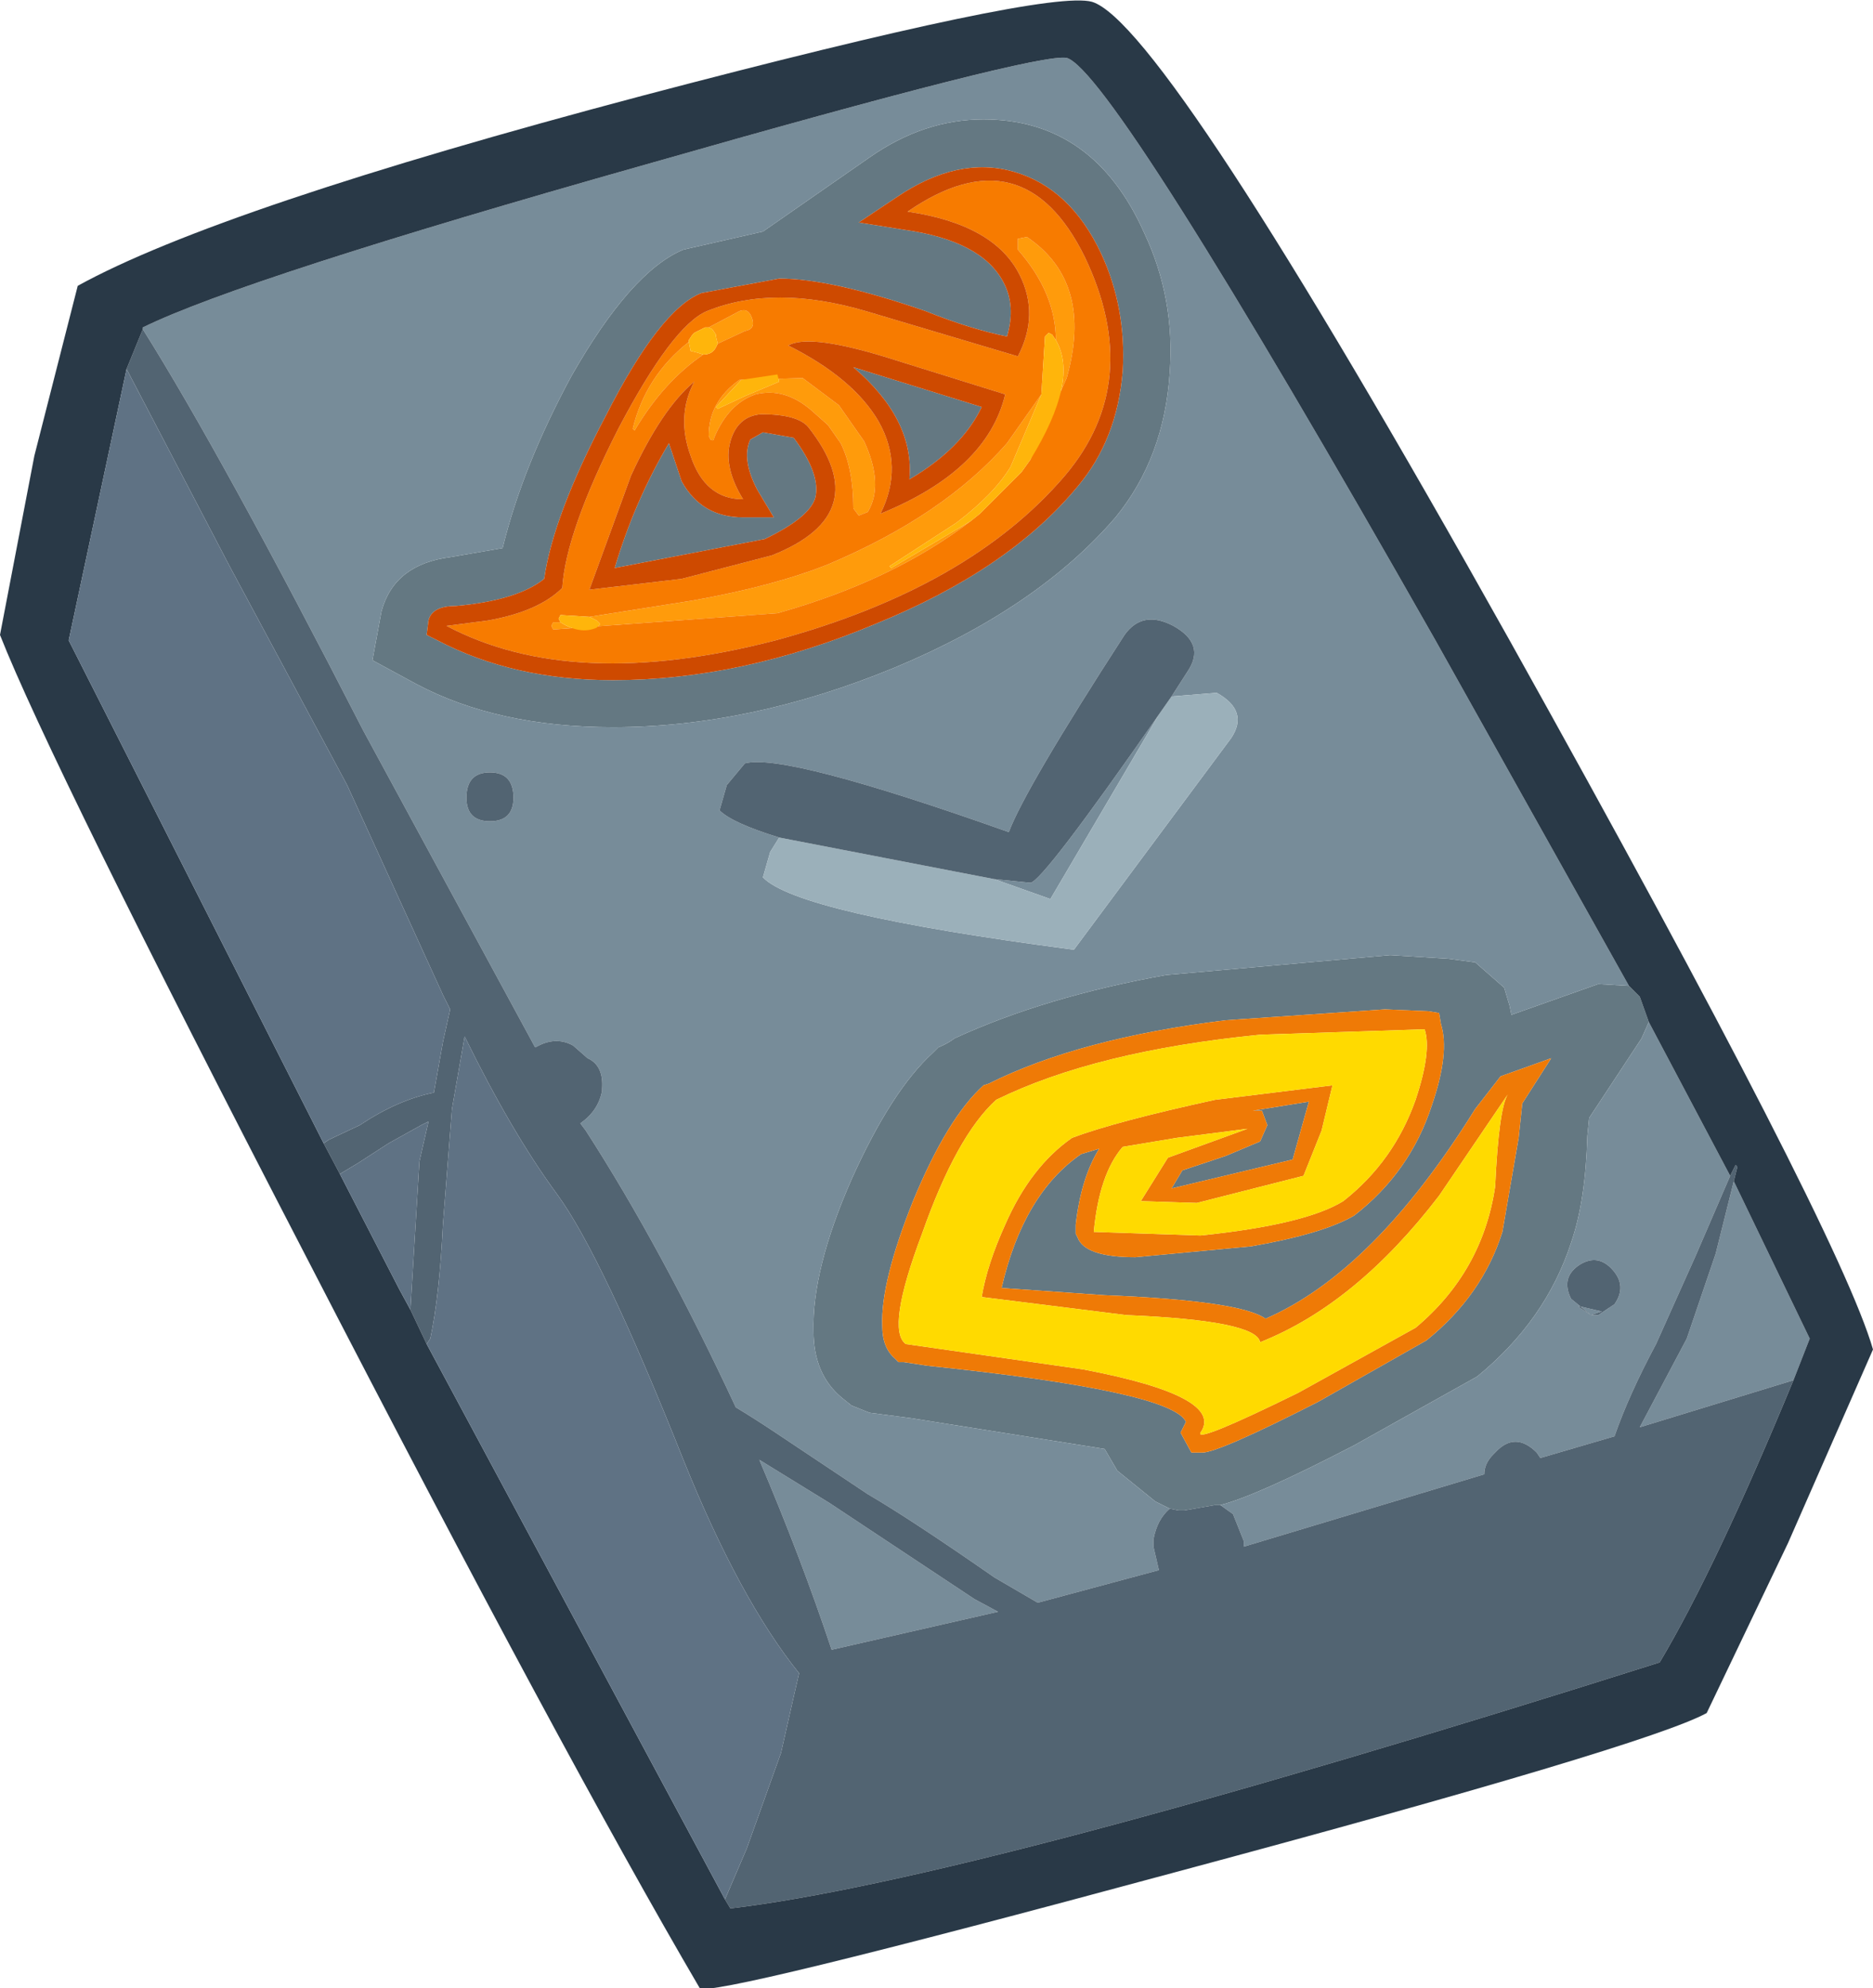 <?xml version="1.0" encoding="UTF-8" standalone="no"?>
<svg xmlns:xlink="http://www.w3.org/1999/xlink" height="54.95px" width="51.8px" xmlns="http://www.w3.org/2000/svg">
  <g transform="matrix(1.0, 0.0, 0.0, 1.0, 25.9, 27.45)">
    <path d="M3.3 -18.05 Q3.3 -19.35 2.25 -20.55 L2.25 -20.85 2.5 -20.9 Q4.35 -19.65 3.6 -17.0 L2.6 -14.75 Q3.95 -16.95 3.3 -18.05 M0.95 -13.05 Q-1.2 -11.4 -4.4 -10.5 L-10.6 -10.05 -10.65 -10.15 -10.6 -10.25 -10.4 -10.25 Q-9.85 -9.9 -9.4 -10.1 L-9.3 -10.2 -9.4 -10.3 -9.6 -10.4 -6.75 -10.85 Q-4.5 -11.25 -3.0 -11.85 0.2 -13.2 1.95 -15.2 L2.9 -16.55 2.05 -14.55 Q1.6 -13.8 0.55 -13.0 L-1.3 -11.8 -1.25 -11.75 0.7 -12.9 0.95 -13.05 M-6.3 -18.4 L-5.45 -18.85 Q-5.2 -18.95 -5.1 -18.65 -5.0 -18.35 -5.3 -18.3 L-6.05 -17.95 -6.1 -18.15 -6.1 -18.2 -6.2 -18.35 -6.3 -18.4 M-6.45 -17.65 Q-7.55 -16.9 -8.35 -15.55 L-8.4 -15.6 Q-8.05 -17.05 -6.85 -18.0 L-6.8 -17.75 -6.6 -17.7 -6.45 -17.65 M-6.05 -16.15 L-5.3 -16.5 -4.35 -16.9 -4.4 -17.1 -5.4 -16.95 -6.1 -16.2 -6.05 -16.15 M-6.15 -15.35 Q-6.15 -15.25 -6.25 -15.3 L-6.3 -15.4 Q-6.3 -16.35 -5.45 -16.95 L-3.7 -17.0 -2.7 -16.25 -2.0 -15.25 Q-1.45 -14.05 -1.9 -13.3 L-2.15 -13.2 -2.3 -13.4 Q-2.3 -14.5 -2.65 -15.2 L-3.0 -15.7 -3.45 -16.1 Q-4.2 -16.75 -5.0 -16.55 -5.75 -16.3 -6.15 -15.35" fill="#ff9b0b" fill-rule="evenodd" stroke="none"/>
    <path d="M2.6 -14.75 L3.6 -17.0 Q4.35 -19.65 2.5 -20.9 L2.25 -20.85 2.25 -20.55 Q3.3 -19.35 3.3 -18.05 L3.2 -18.2 3.1 -18.25 3.0 -18.15 2.9 -16.55 1.95 -15.2 Q0.2 -13.2 -3.0 -11.85 -4.5 -11.25 -6.75 -10.85 L-9.6 -10.4 -10.4 -10.45 -10.45 -10.35 -10.4 -10.25 -10.6 -10.25 -10.65 -10.15 -10.6 -10.05 -4.4 -10.5 Q-1.2 -11.4 0.95 -13.05 L1.2 -13.25 1.25 -13.3 2.35 -14.4 2.6 -14.75 M-0.8 -21.6 Q2.4 -23.8 4.1 -20.35 5.75 -16.9 3.55 -14.3 0.9 -11.2 -4.45 -9.75 -10.05 -8.3 -13.55 -10.15 L-12.4 -10.3 Q-11.0 -10.55 -10.35 -11.2 -10.25 -12.75 -8.8 -15.6 -7.3 -18.45 -6.35 -18.85 -4.5 -19.6 -1.95 -18.85 L2.25 -17.6 Q2.85 -18.75 2.3 -19.85 1.6 -21.25 -0.8 -21.6 M-6.05 -17.95 L-5.3 -18.3 Q-5.0 -18.35 -5.1 -18.65 -5.2 -18.95 -5.45 -18.85 L-6.3 -18.4 -6.4 -18.4 -6.7 -18.25 -6.75 -18.2 -6.85 -18.05 -6.85 -18.0 Q-8.05 -17.05 -8.4 -15.6 L-8.35 -15.55 Q-7.55 -16.9 -6.45 -17.65 -6.2 -17.65 -6.1 -17.85 L-6.05 -17.95 M-6.15 -15.35 Q-5.75 -16.3 -5.0 -16.55 -4.2 -16.75 -3.45 -16.1 L-3.0 -15.7 -2.65 -15.2 Q-2.3 -14.5 -2.3 -13.4 L-2.15 -13.2 -1.9 -13.3 Q-1.45 -14.05 -2.0 -15.25 L-2.7 -16.25 -3.7 -17.0 -5.45 -16.95 Q-6.3 -16.35 -6.3 -15.4 L-6.25 -15.3 Q-6.15 -15.25 -6.15 -15.35 M-1.55 -13.25 Q1.4 -14.45 1.9 -16.55 L-1.15 -17.5 Q-3.5 -18.25 -4.1 -17.9 -2.3 -17.0 -1.6 -15.8 -0.9 -14.55 -1.55 -13.25 M-9.6 -11.15 L-7.05 -11.45 -4.55 -12.1 Q-1.65 -13.25 -3.55 -15.65 -3.85 -16.0 -4.85 -16.0 -5.5 -15.95 -5.7 -15.25 -5.9 -14.55 -5.35 -13.65 -6.4 -13.65 -6.8 -14.85 -7.2 -15.95 -6.7 -16.9 -7.6 -16.15 -8.45 -14.3 L-9.6 -11.15" fill="#f77b00" fill-rule="evenodd" stroke="none"/>
    <path d="M-8.95 -8.65 Q-5.4 -8.65 -1.7 -10.2 2.0 -11.7 3.9 -14.0 5.0 -15.3 5.15 -17.2 5.25 -18.95 4.55 -20.45 3.7 -22.25 2.15 -22.7 0.6 -23.15 -1.1 -22.0 L-2.15 -21.3 -0.9 -21.1 Q1.25 -20.8 1.85 -19.65 2.2 -19.0 1.95 -18.15 0.95 -18.35 -0.3 -18.85 -2.9 -19.75 -4.35 -19.75 L-6.5 -19.35 Q-7.65 -18.9 -9.15 -15.95 -10.6 -13.2 -10.85 -11.45 -11.6 -10.85 -13.3 -10.7 -13.95 -10.7 -14.05 -10.3 L-14.1 -9.9 -13.8 -9.75 Q-11.7 -8.65 -8.95 -8.65 M-8.95 -7.35 Q-12.15 -7.35 -14.4 -8.55 L-15.6 -9.2 -15.35 -10.55 Q-15.0 -11.85 -13.45 -12.05 L-12.0 -12.3 Q-11.45 -14.55 -10.1 -17.05 -8.45 -19.95 -7.0 -20.55 L-4.8 -21.05 -1.85 -23.1 Q-0.35 -24.15 1.3 -24.15 4.35 -24.15 5.75 -21.0 6.6 -19.2 6.45 -17.15 6.3 -14.8 4.95 -13.15 2.8 -10.65 -1.15 -9.0 -5.15 -7.35 -8.95 -7.35 M6.45 14.25 L6.05 14.05 5.0 13.2 4.65 12.6 -0.7 11.75 -1.85 11.6 -2.35 11.4 -2.6 11.2 Q-3.4 10.55 -3.4 9.35 -3.45 7.65 -2.35 5.15 -1.25 2.7 -0.1 1.65 L0.05 1.5 Q0.3 1.4 0.5 1.25 3.0 0.1 6.35 -0.5 L12.55 -1.05 14.15 -0.95 14.9 -0.85 15.7 -0.15 15.85 0.35 15.9 0.6 18.3 -0.25 19.15 -0.2 19.45 0.1 19.7 0.8 19.5 1.25 18.05 3.45 18.0 3.95 Q17.95 5.75 17.55 6.9 16.85 9.05 14.95 10.6 L11.55 12.5 Q8.85 13.9 7.85 14.15 L7.7 14.15 6.85 14.3 6.7 14.3 6.45 14.25 M7.35 12.7 Q7.8 12.7 10.55 11.3 L13.55 9.6 Q15.1 8.35 15.65 6.6 L16.1 4.0 16.2 3.05 17.0 1.8 15.6 2.3 14.9 3.2 Q12.1 7.7 9.1 9.0 8.4 8.5 4.65 8.35 L1.8 8.15 Q2.4 5.55 4.0 4.45 L4.5 4.3 Q4.0 5.1 3.85 6.4 L3.85 6.65 3.9 6.75 Q4.1 7.3 5.5 7.3 L8.7 7.0 Q10.7 6.65 11.55 6.15 13.1 4.95 13.7 3.1 14.2 1.65 13.95 0.85 L13.9 0.55 13.6 0.5 12.4 0.45 8.0 0.75 Q3.95 1.25 1.45 2.5 L1.3 2.55 Q0.3 3.45 -0.65 5.75 -1.55 8.0 -1.5 9.2 -1.5 9.8 -1.15 10.1 L-1.05 10.2 -0.9 10.2 -0.25 10.3 Q6.5 11.0 6.9 11.85 L6.75 12.15 7.05 12.7 7.35 12.7 M6.8 4.9 L8.0 4.5 8.95 4.1 9.15 3.65 9.0 3.25 8.75 3.25 10.3 3.0 10.2 3.35 9.85 4.6 6.5 5.4 6.8 4.9 M-7.4 -15.2 L-7.05 -14.15 Q-6.5 -13.15 -5.35 -13.15 L-4.5 -13.15 -4.95 -13.9 Q-5.4 -14.75 -5.15 -15.3 L-4.8 -15.5 -3.95 -15.35 Q-3.2 -14.35 -3.35 -13.7 -3.5 -13.15 -4.75 -12.55 L-8.9 -11.75 Q-8.35 -13.6 -7.4 -15.2 M-2.3 -17.3 L1.25 -16.2 Q0.7 -15.05 -0.75 -14.2 -0.6 -15.85 -2.3 -17.3" fill="#647882" fill-rule="evenodd" stroke="none"/>
    <path d="M-8.95 -8.65 Q-11.7 -8.65 -13.8 -9.75 L-14.1 -9.9 -14.05 -10.3 Q-13.95 -10.7 -13.3 -10.7 -11.6 -10.85 -10.85 -11.45 -10.6 -13.2 -9.15 -15.95 -7.65 -18.9 -6.5 -19.35 L-4.35 -19.75 Q-2.9 -19.75 -0.3 -18.85 0.95 -18.35 1.95 -18.15 2.2 -19.0 1.85 -19.65 1.25 -20.8 -0.9 -21.1 L-2.15 -21.3 -1.1 -22.0 Q0.6 -23.15 2.15 -22.7 3.7 -22.25 4.55 -20.45 5.25 -18.95 5.15 -17.2 5.0 -15.3 3.9 -14.0 2.0 -11.7 -1.7 -10.2 -5.4 -8.65 -8.95 -8.65 M-0.8 -21.6 Q1.6 -21.25 2.3 -19.85 2.85 -18.75 2.25 -17.6 L-1.95 -18.85 Q-4.5 -19.6 -6.35 -18.85 -7.3 -18.45 -8.8 -15.6 -10.25 -12.75 -10.35 -11.2 -11.0 -10.55 -12.4 -10.3 L-13.55 -10.15 Q-10.05 -8.3 -4.45 -9.75 0.9 -11.2 3.55 -14.3 5.75 -16.9 4.1 -20.35 2.4 -23.8 -0.8 -21.6 M-7.4 -15.2 Q-8.35 -13.6 -8.9 -11.75 L-4.75 -12.55 Q-3.5 -13.15 -3.35 -13.7 -3.2 -14.35 -3.95 -15.35 L-4.8 -15.5 -5.15 -15.3 Q-5.4 -14.75 -4.95 -13.9 L-4.5 -13.15 -5.35 -13.15 Q-6.5 -13.15 -7.05 -14.15 L-7.4 -15.2 M-9.6 -11.15 L-8.45 -14.3 Q-7.6 -16.15 -6.7 -16.9 -7.2 -15.95 -6.8 -14.85 -6.4 -13.65 -5.35 -13.65 -5.9 -14.55 -5.7 -15.25 -5.5 -15.95 -4.85 -16.0 -3.85 -16.0 -3.55 -15.65 -1.65 -13.25 -4.55 -12.1 L-7.05 -11.45 -9.6 -11.15 M-1.55 -13.25 Q-0.9 -14.55 -1.6 -15.8 -2.3 -17.0 -4.1 -17.9 -3.5 -18.25 -1.15 -17.5 L1.9 -16.55 Q1.4 -14.45 -1.55 -13.25 M-2.3 -17.3 Q-0.6 -15.85 -0.75 -14.2 0.7 -15.05 1.25 -16.2 L-2.3 -17.3" fill="#ce4a00" fill-rule="evenodd" stroke="none"/>
    <path d="M3.3 -18.05 Q3.95 -16.95 2.6 -14.75 L2.35 -14.4 1.25 -13.3 1.2 -13.25 0.95 -13.05 0.7 -12.9 -1.25 -11.75 -1.3 -11.8 0.55 -13.0 Q1.6 -13.8 2.05 -14.55 L2.9 -16.55 3.0 -18.15 3.1 -18.25 3.2 -18.2 3.3 -18.05 M-10.4 -10.25 L-10.45 -10.35 -10.4 -10.45 -9.6 -10.4 -9.4 -10.3 -9.3 -10.2 -9.4 -10.1 Q-9.85 -9.9 -10.4 -10.25 M-6.3 -18.4 L-6.2 -18.35 -6.1 -18.2 -6.1 -18.15 -6.05 -17.95 -6.1 -17.85 Q-6.2 -17.65 -6.45 -17.65 L-6.6 -17.7 -6.8 -17.75 -6.85 -18.0 -6.85 -18.05 -6.75 -18.2 -6.7 -18.25 -6.4 -18.4 -6.3 -18.4 M-6.05 -16.15 L-6.1 -16.2 -5.4 -16.95 -4.4 -17.1 -4.35 -16.9 -5.3 -16.5 -6.05 -16.15" fill="#ffb50b" fill-rule="evenodd" stroke="none"/>
    <path d="M-8.95 -7.35 Q-5.15 -7.35 -1.15 -9.0 2.8 -10.65 4.95 -13.15 6.3 -14.8 6.45 -17.15 6.6 -19.2 5.75 -21.0 4.35 -24.15 1.3 -24.15 -0.35 -24.15 -1.85 -23.1 L-4.8 -21.05 -7.0 -20.55 Q-8.45 -19.95 -10.1 -17.05 -11.45 -14.55 -12.0 -12.3 L-13.45 -12.05 Q-15.0 -11.85 -15.35 -10.55 L-15.6 -9.2 -14.4 -8.55 Q-12.15 -7.35 -8.95 -7.35 M-4.35 -4.3 L-4.6 -3.9 -4.8 -3.2 Q-3.85 -2.2 3.8 -1.2 L8.15 -7.05 Q8.65 -7.8 7.75 -8.3 L6.5 -8.2 6.95 -8.9 Q7.45 -9.65 6.55 -10.15 5.7 -10.6 5.2 -9.9 2.45 -5.65 2.0 -4.45 -4.2 -6.65 -5.3 -6.35 L-5.8 -5.75 -6.0 -5.05 Q-5.65 -4.7 -4.35 -4.3 M6.15 -7.7 L3.15 -2.6 1.6 -3.15 2.6 -3.05 Q2.95 -3.1 6.15 -7.7 M19.15 -0.2 L18.3 -0.25 15.9 0.6 15.85 0.35 15.7 -0.15 14.9 -0.85 14.15 -0.95 12.55 -1.05 6.35 -0.5 Q3.0 0.1 0.5 1.25 0.3 1.4 0.05 1.5 L-0.1 1.65 Q-1.25 2.7 -2.35 5.15 -3.45 7.65 -3.4 9.35 -3.4 10.55 -2.6 11.2 L-2.35 11.4 -1.85 11.6 -0.7 11.75 4.65 12.6 5.0 13.2 6.05 14.05 6.45 14.25 Q6.1 14.55 6.0 15.1 L6.0 15.3 6.15 15.95 2.8 16.85 1.6 16.15 Q-0.7 14.55 -1.9 13.85 L-4.45 12.15 Q-5.05 11.75 -5.55 11.45 -7.6 7.05 -9.7 3.8 L-9.85 3.6 Q-9.35 3.25 -9.25 2.7 L-9.25 2.65 Q-9.2 2.0 -9.65 1.8 L-10.05 1.45 Q-10.5 1.2 -11.0 1.45 L-11.1 1.5 -15.85 -7.25 Q-19.75 -14.85 -21.95 -18.35 L-21.95 -18.4 Q-19.2 -19.75 -8.05 -22.9 2.8 -26.0 3.6 -25.85 4.85 -25.5 13.8 -9.75 L19.15 -0.2 M7.85 14.15 Q8.85 13.9 11.55 12.5 L14.95 10.6 Q16.85 9.05 17.55 6.9 17.95 5.75 18.0 3.95 L18.05 3.45 19.5 1.25 19.7 0.8 21.95 5.05 21.0 7.25 19.9 9.7 Q19.15 11.1 18.75 12.25 L16.7 12.85 16.6 12.7 Q16.0 12.1 15.45 12.7 L15.4 12.75 Q15.15 13.0 15.15 13.3 L8.5 15.3 8.5 15.15 8.2 14.4 7.85 14.15 M22.05 5.2 L24.15 9.55 23.7 10.7 19.45 12.0 20.75 9.55 21.55 7.2 22.05 5.2 M18.1 8.9 L18.3 8.9 18.75 8.6 Q19.1 8.1 18.7 7.65 18.3 7.2 17.8 7.5 17.25 7.85 17.55 8.45 L18.1 8.9 17.8 8.7 17.75 8.65 18.4 8.8 18.1 8.9 M1.05 16.75 L1.7 17.1 -2.9 18.15 Q-3.75 15.6 -4.9 12.9 L-2.95 14.1 1.05 16.75 M-12.35 -4.75 Q-11.7 -4.75 -11.7 -5.4 -11.7 -6.1 -12.35 -6.1 -13.0 -6.1 -13.0 -5.4 -13.0 -4.75 -12.35 -4.75" fill="#778c99" fill-rule="evenodd" stroke="none"/>
    <path d="M6.5 -8.2 L7.75 -8.3 Q8.65 -7.8 8.15 -7.05 L3.8 -1.2 Q-3.85 -2.2 -4.8 -3.2 L-4.6 -3.9 -4.35 -4.3 1.6 -3.15 3.15 -2.6 6.15 -7.7 6.5 -8.2" fill="#9bb0ba" fill-rule="evenodd" stroke="none"/>
    <path d="M6.5 -8.2 L6.15 -7.7 Q2.95 -3.1 2.6 -3.05 L1.6 -3.15 -4.35 -4.3 Q-5.65 -4.7 -6.0 -5.05 L-5.8 -5.75 -5.3 -6.35 Q-4.2 -6.65 2.0 -4.45 2.45 -5.65 5.2 -9.9 5.7 -10.6 6.55 -10.15 7.45 -9.65 6.95 -8.9 L6.5 -8.2 M-21.95 -18.35 Q-19.75 -14.85 -15.85 -7.25 L-11.1 1.5 -11.0 1.45 Q-10.5 1.2 -10.05 1.45 L-9.65 1.8 Q-9.2 2.0 -9.25 2.65 L-9.25 2.7 Q-9.35 3.25 -9.85 3.6 L-9.7 3.8 Q-7.6 7.05 -5.55 11.45 -5.05 11.75 -4.45 12.15 L-1.9 13.85 Q-0.7 14.55 1.6 16.15 L2.8 16.85 6.15 15.95 6.0 15.3 6.0 15.1 Q6.1 14.55 6.45 14.25 L6.7 14.3 6.85 14.3 7.7 14.15 7.85 14.15 8.2 14.4 8.5 15.15 8.5 15.3 15.15 13.3 Q15.15 13.0 15.4 12.75 L15.45 12.7 Q16.0 12.1 16.6 12.7 L16.7 12.85 18.75 12.25 Q19.15 11.1 19.9 9.7 L21.0 7.25 21.95 5.05 22.1 4.75 22.15 4.8 22.05 5.2 21.55 7.2 20.75 9.55 19.45 12.0 23.7 10.7 Q21.55 15.9 20.0 18.5 1.05 24.5 -5.7 25.3 L-5.85 25.05 -5.25 23.65 -4.3 21.0 -3.95 19.45 -3.8 18.8 Q-5.45 16.75 -7.0 12.9 -9.25 7.25 -10.5 5.55 -11.75 3.85 -13.05 1.2 L-13.4 3.2 -13.65 6.4 Q-13.75 8.4 -14.0 9.55 L-14.1 9.7 -14.55 8.75 -14.3 4.65 -14.05 3.55 -14.25 3.65 -15.15 4.15 -16.0 4.7 -16.5 5.0 -16.95 4.15 -16.8 4.05 -15.95 3.65 Q-14.9 2.95 -13.9 2.75 L-13.65 1.35 -13.45 0.45 -13.65 0.05 -16.3 -5.75 -19.55 -11.8 -22.4 -17.25 -21.95 -18.35 M18.1 8.9 L17.55 8.45 Q17.25 7.85 17.8 7.5 18.3 7.2 18.7 7.65 19.1 8.1 18.75 8.6 L18.3 8.9 18.1 8.9 18.4 8.8 17.75 8.65 17.8 8.7 18.1 8.9 M1.05 16.75 L-2.95 14.1 -4.9 12.9 Q-3.75 15.6 -2.9 18.15 L1.7 17.1 1.05 16.75 M-12.35 -4.75 Q-13.0 -4.75 -13.0 -5.4 -13.0 -6.1 -12.35 -6.1 -11.7 -6.1 -11.7 -5.4 -11.7 -4.75 -12.35 -4.75" fill="#526472" fill-rule="evenodd" stroke="none"/>
    <path d="M19.15 -0.2 L13.8 -9.75 Q4.85 -25.5 3.6 -25.85 2.8 -26.0 -8.05 -22.9 -19.2 -19.75 -21.95 -18.4 L-21.95 -18.35 -22.4 -17.25 -24.0 -9.75 -16.95 4.15 -16.5 5.0 -14.85 8.2 -14.55 8.75 -14.1 9.7 -5.85 25.05 -5.7 25.3 Q1.05 24.5 20.0 18.5 21.55 15.9 23.7 10.7 L24.15 9.55 22.05 5.2 22.15 4.8 22.1 4.75 21.95 5.05 19.7 0.8 19.45 0.1 19.15 -0.2 M-25.9 -9.9 L-24.95 -14.85 -23.75 -19.55 Q-19.85 -21.7 -8.15 -24.8 3.05 -27.75 4.3 -27.4 6.3 -26.8 15.85 -9.75 24.95 6.55 25.9 9.85 L23.55 15.2 21.3 19.9 Q19.65 20.8 6.6 24.3 -6.35 27.8 -6.55 27.5 -10.3 21.1 -17.4 7.35 -24.5 -6.35 -25.9 -9.9" fill="#293947" fill-rule="evenodd" stroke="none"/>
    <path d="M7.35 12.7 L7.05 12.7 6.75 12.15 6.9 11.85 Q6.5 11.0 -0.25 10.3 L-0.9 10.2 -1.05 10.2 -1.15 10.1 Q-1.5 9.8 -1.5 9.2 -1.55 8.0 -0.65 5.75 0.3 3.45 1.3 2.55 L1.45 2.5 Q3.95 1.25 8.0 0.75 L12.4 0.45 13.6 0.5 13.9 0.55 13.95 0.85 Q14.2 1.65 13.7 3.1 13.1 4.95 11.55 6.15 10.7 6.65 8.7 7.0 L5.5 7.3 Q4.1 7.3 3.9 6.75 L3.85 6.65 3.85 6.4 Q4.0 5.1 4.5 4.3 L4.0 4.45 Q2.4 5.55 1.8 8.15 L4.65 8.35 Q8.4 8.5 9.1 9.0 12.1 7.7 14.9 3.2 L15.6 2.3 17.0 1.8 16.2 3.05 16.1 4.0 15.65 6.6 Q15.1 8.35 13.55 9.6 L10.55 11.3 Q7.8 12.7 7.35 12.7 M15.8 2.8 L13.9 5.6 Q11.6 8.6 8.95 9.65 8.85 9.05 5.25 8.9 L1.25 8.4 Q1.4 7.5 1.9 6.4 2.6 4.8 3.75 4.0 4.95 3.55 7.7 2.95 L10.95 2.55 10.65 3.8 10.15 5.05 7.2 5.8 5.65 5.75 6.4 4.55 8.6 3.75 6.65 4.0 5.15 4.25 Q4.5 5.0 4.35 6.6 L7.3 6.7 Q10.2 6.4 11.25 5.75 12.65 4.65 13.25 2.95 13.7 1.6 13.5 1.0 L8.95 1.15 Q4.4 1.6 1.65 2.95 0.55 3.95 -0.4 6.65 -1.4 9.3 -0.85 9.7 L4.05 10.4 Q8.0 11.15 7.3 12.15 7.15 12.45 10.0 11.05 L13.25 9.25 Q15.1 7.7 15.45 5.35 15.55 3.2 15.8 2.8 M6.8 4.9 L6.5 5.4 9.85 4.6 10.2 3.35 10.3 3.0 8.75 3.25 9.0 3.25 9.15 3.65 8.95 4.1 8.0 4.5 6.8 4.9" fill="#ef7a06" fill-rule="evenodd" stroke="none"/>
    <path d="M15.8 2.8 Q15.55 3.2 15.45 5.35 15.1 7.7 13.25 9.25 L10.0 11.05 Q7.15 12.45 7.3 12.15 8.0 11.15 4.05 10.4 L-0.85 9.7 Q-1.4 9.3 -0.4 6.65 0.55 3.95 1.65 2.95 4.4 1.6 8.95 1.15 L13.5 1.0 Q13.7 1.6 13.25 2.95 12.65 4.65 11.25 5.75 10.2 6.4 7.3 6.7 L4.35 6.6 Q4.5 5.0 5.15 4.25 L6.65 4.0 8.6 3.75 6.4 4.55 5.65 5.75 7.2 5.8 10.15 5.05 10.65 3.8 10.95 2.55 7.7 2.95 Q4.95 3.55 3.75 4.0 2.6 4.8 1.9 6.4 1.4 7.5 1.25 8.4 L5.25 8.9 Q8.85 9.05 8.95 9.65 11.6 8.6 13.9 5.6 L15.8 2.8" fill="#ffda00" fill-rule="evenodd" stroke="none"/>
    <path d="M-5.85 25.05 L-14.1 9.7 -14.0 9.55 Q-13.75 8.4 -13.65 6.4 L-13.4 3.2 -13.05 1.2 Q-11.75 3.85 -10.5 5.55 -9.25 7.25 -7.0 12.9 -5.45 16.75 -3.8 18.8 L-3.95 19.45 -4.3 21.0 -5.25 23.65 -5.85 25.05 M-14.55 8.75 L-14.85 8.2 -16.5 5.0 -16.0 4.7 -15.15 4.15 -14.25 3.65 -14.05 3.55 -14.3 4.65 -14.55 8.75 M-16.95 4.15 L-24.0 -9.75 -22.4 -17.25 -19.55 -11.8 -16.3 -5.75 -13.65 0.05 -13.45 0.45 -13.65 1.35 -13.9 2.75 Q-14.9 2.95 -15.95 3.65 L-16.8 4.05 -16.95 4.15" fill="#5f7284" fill-rule="evenodd" stroke="none"/>
  </g>
</svg>
